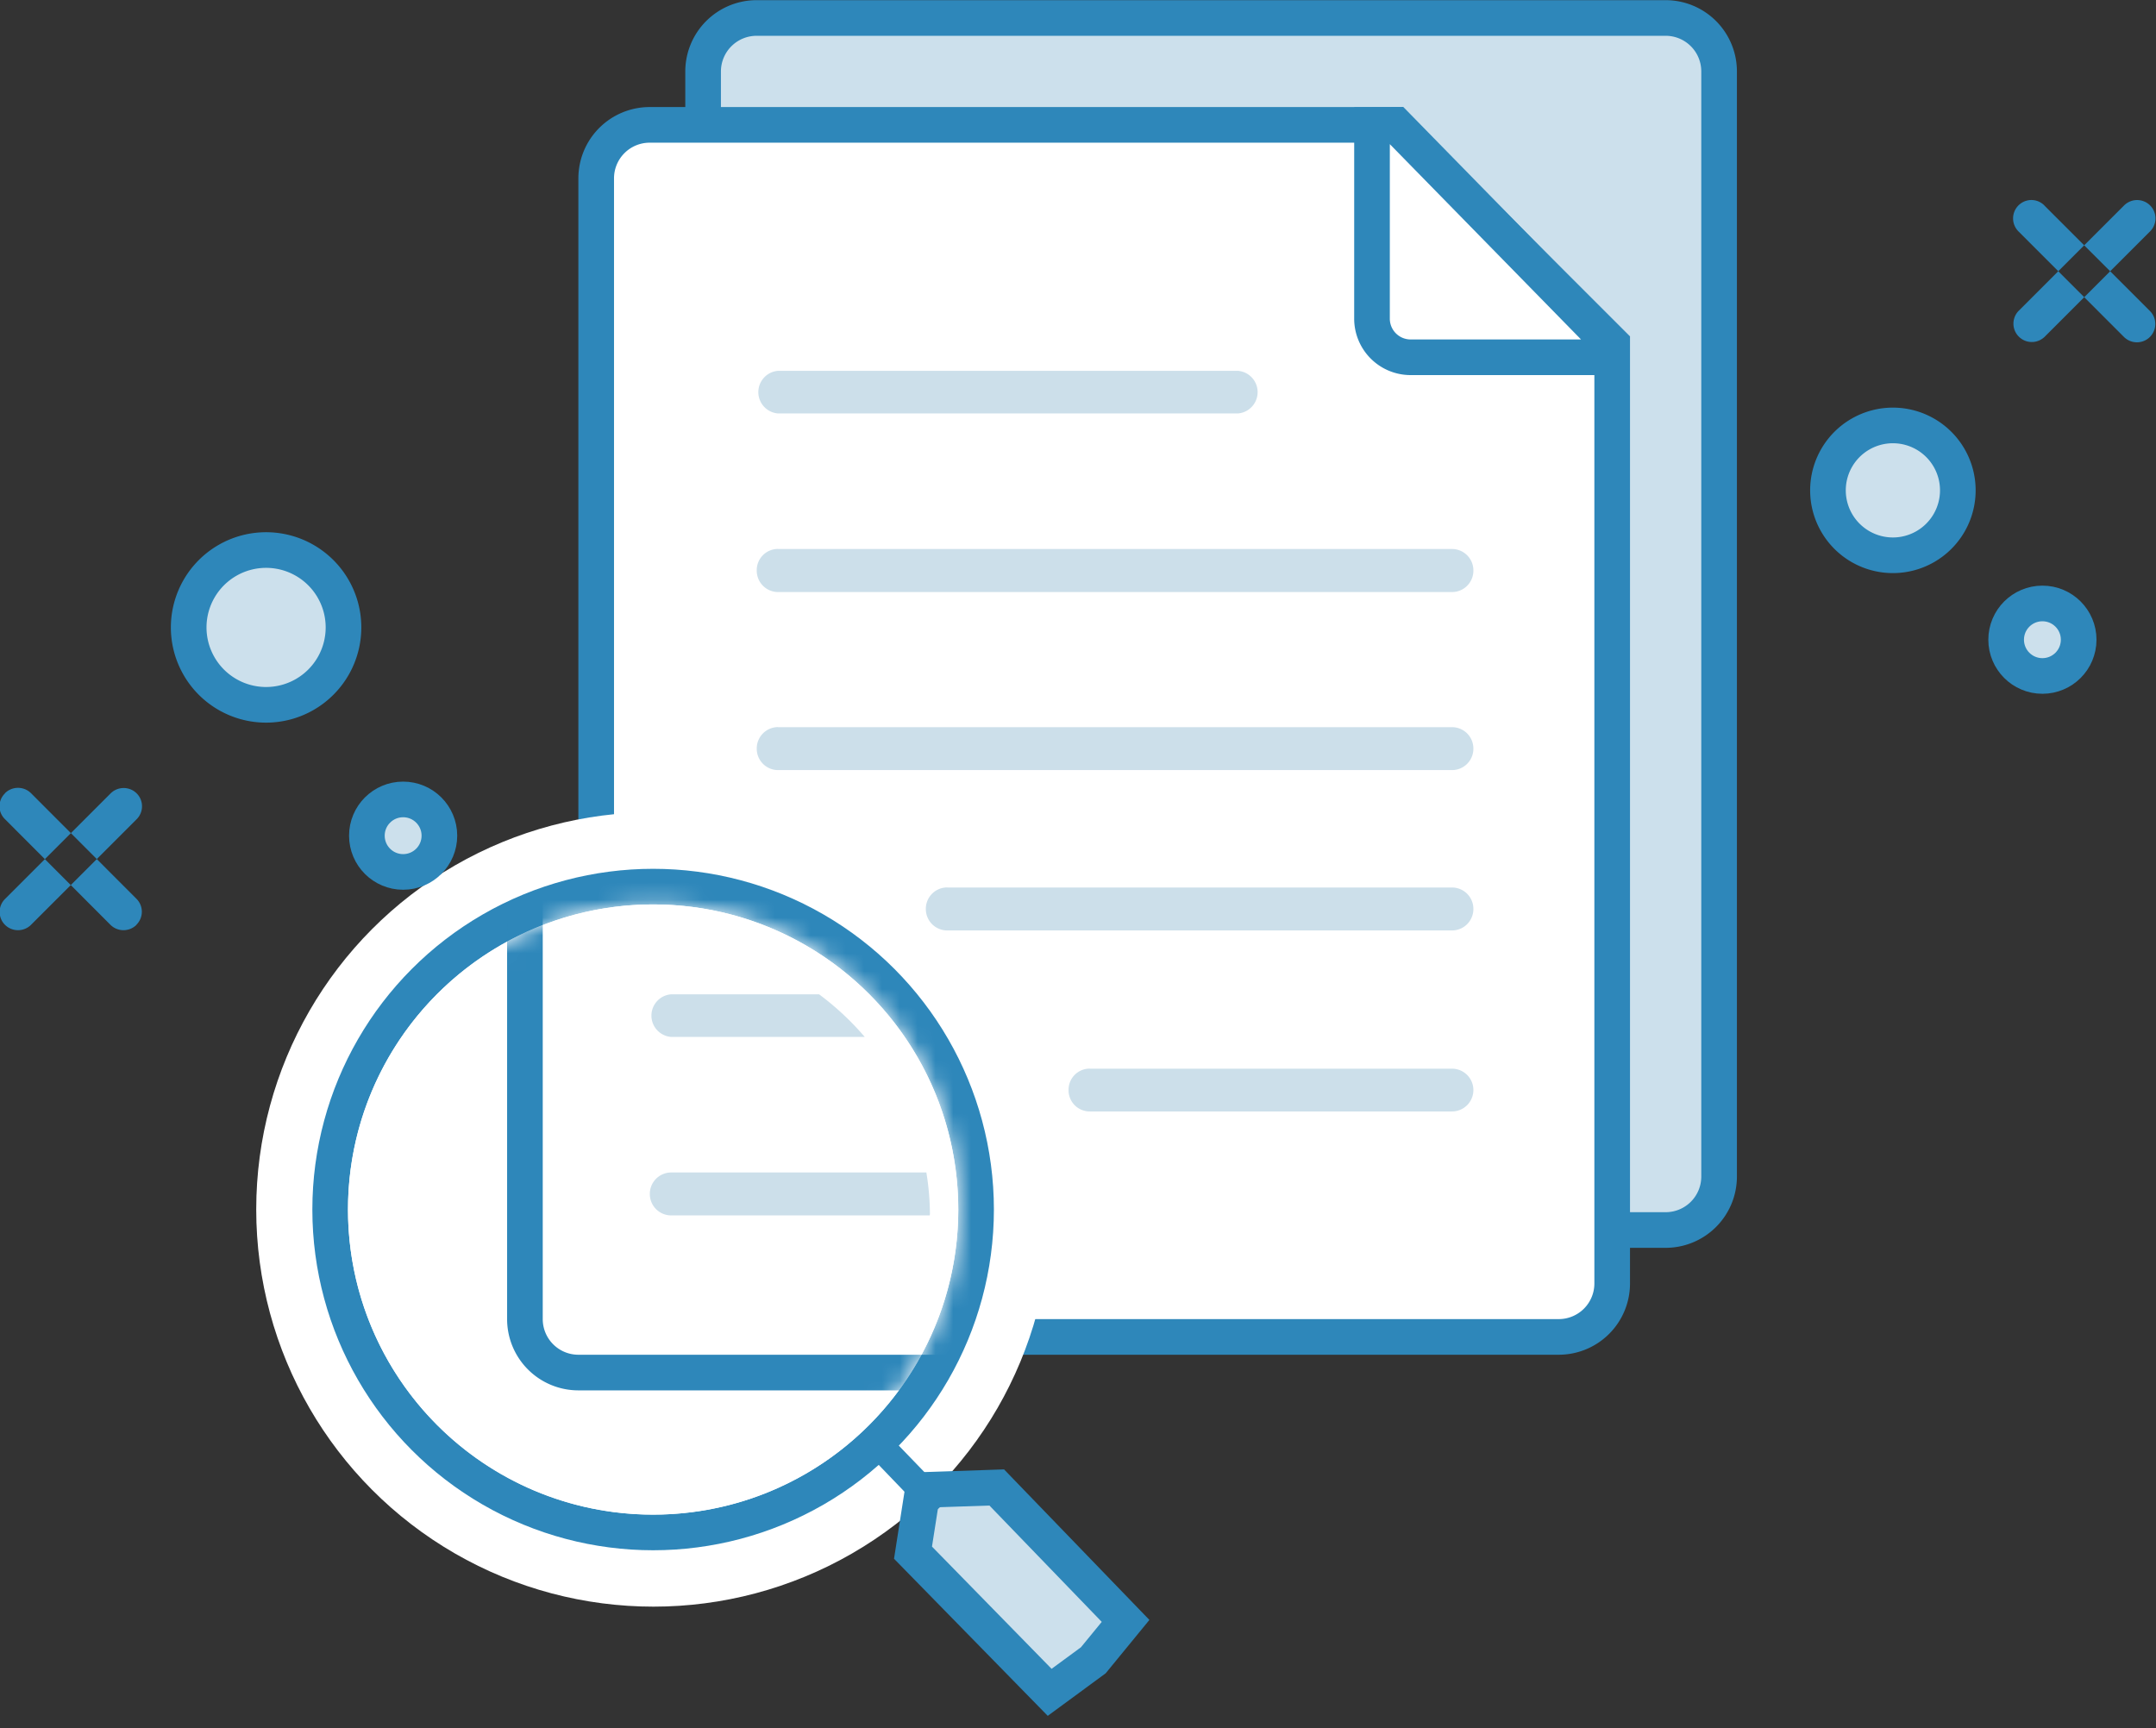 <svg viewBox="0 0 121 97" xmlns="http://www.w3.org/2000/svg" xmlns:xlink="http://www.w3.org/1999/xlink"><rect x="0" y="0" width="121" height="97" fill="#333333" stroke="none"/><defs><circle id="a" cx="17.655" cy="17.892" r="17.125"/></defs><g transform="translate(-1 1)" fill="none" fill-rule="evenodd"><path d="M121.67 10.531c.4.402.4 1.052 0 1.454l-5.93 5.929a1.031 1.031 0 0 1-1.46-1.455l5.93-5.928a1.034 1.034 0 0 1 1.46 0zm-5.94 0l5.93 5.926c.4.403.4 1.052 0 1.455a1.034 1.034 0 0 1-1.46 0l-5.92-5.925a1.032 1.032 0 0 1 .724-1.76c.272 0 .533.107.726.299v.005zM8.67 43.532c.4.4.4 1.05 0 1.45l-5.93 5.93c-.404.4-1.056.4-1.46 0-.4-.4-.4-1.05 0-1.45l5.93-5.93c.404-.4 1.056-.4 1.46 0zm-5.93-.01l5.92 5.93c.4.4.4 1.05 0 1.45v.01c-.404.4-1.056.4-1.46 0l-5.92-5.93a1.008 1.008 0 0 1 0-1.45v-.01c.404-.4 1.056-.4 1.46 0z" fill="#2E87BA"/><path d="M43.46.009h51.02a3 3 0 0 1 3 3v62.032a3 3 0 0 1-3 3H43.46a3 3 0 0 1-3-3V3.01a3.005 3.005 0 0 1 3-3.001z" stroke="#2E87BA" stroke-width="2" fill="#CCE0EC"/><path d="M91.48 18.295v52.747a3 3 0 0 1-3 3H37.46a3 3 0 0 1-3-3V9.009a3 3 0 0 1 3-3h41.73l12.29 12.286z" stroke="#2E87BA" stroke-width="2" fill="#FFF"/><path d="M79.337 6.005L91.01 17.93v1.124H80.167A2.168 2.168 0 0 1 78 16.885l.001-10.872 1.336-.008z" stroke="#2E87BA" stroke-width="2" fill="#FFF"/><path d="M44.65 19.816h25.84a1.2 1.2 0 0 1 0 2.39H44.65a1.2 1.2 0 0 1 0-2.39zm.01 10h37.83a1.2 1.2 0 0 1 1.2 1.2v.016a1.2 1.2 0 0 1-1.2 1.2H44.66a1.2 1.2 0 0 1-1.19-1.2v-.016a1.191 1.191 0 0 1 1.19-1.204v.004zm0 10h37.83a1.2 1.2 0 0 1 1.2 1.2v.01a1.2 1.2 0 0 1-1.2 1.2H44.66a1.2 1.2 0 0 1-1.19-1.2v-.01a1.2 1.2 0 0 1 1.19-1.204v.004zm9.5 9h28.33a1.2 1.2 0 0 1 1.2 1.2v.01a1.2 1.2 0 0 1-1.2 1.2H54.16a1.2 1.2 0 0 1-1.2-1.2v-.01a1.2 1.2 0 0 1 1.2-1.204v.004zm8 10.17h20.33a1.2 1.2 0 0 1 1.2 1.19v.02a1.2 1.2 0 0 1-1.2 1.19H62.16a1.186 1.186 0 0 1-1.19-1.19v-.02a1.186 1.186 0 0 1 1.19-1.194v.004z" fill="#CCDFEA"/><circle fill="#FFF" cx="37.675" cy="66.887" r="22.295"/><circle stroke="#2E87BA" stroke-width="2" fill="#FFF" cx="37.655" cy="66.892" r="18.125"/><g transform="translate(20 49)"><mask id="b" fill="#fff"><use xlink:href="#a"/></mask><use fill="#FFF" xlink:href="#a"/><path d="M10.46 24.042V-.148a17.7 17.7 0 0 1 9.2-2.98c9.46-.16 21.29 9.53 21.29 19.01 0 4.27-3.88 8.16-6.47 11.16H13.46a3 3 0 0 1-3-3z" stroke="#2E87BA" stroke-width="2" fill="#FFF" mask="url(#b)"/><path d="M29.53 8.202H18.65a1.2 1.2 0 0 1 0-2.39h8.32c.94.699 1.799 1.5 2.56 2.39zm-12.06 8.82v-.01a1.2 1.2 0 0 1 1.19-1.2h14.33c.127.767.194 1.543.2 2.32 0 .03-.01.06-.01.09H18.66a1.2 1.2 0 0 1-1.19-1.2z" fill="#CCDFEA" mask="url(#b)"/></g><path d="M107.23 22.88a3.644 3.644 0 1 1 .008 7.288 3.644 3.644 0 0 1-.008-7.288zM15.94 29.874a4.344 4.344 0 1 1-.012 8.688 4.344 4.344 0 0 1 .012-8.688z" stroke="#2E87BA" stroke-width="2" fill="#CCE0EC"/><circle stroke="#2E87BA" stroke-width="2" fill="#CCE0EC" cx="115.625" cy="34.907" r="2.035"/><circle stroke="#2E87BA" stroke-width="2" fill="#CCE0EC" cx="23.625" cy="45.907" r="2.035"/><path stroke="#2E87BA" stroke-width="2" fill="#CCE0EC" d="M62.36 92.192l-2.45 1.8-7.67-7.84.55-3.52 4.15-.14 7.23 7.49z"/><path d="M50.14 79.912a.776.776 0 0 1 1.1.02l2.5 2.59a.785.785 0 1 1-1.13 1.09l-2.49-2.59a.779.779 0 0 1 .02-1.11z" fill="#2E87BA"/></g></svg>

